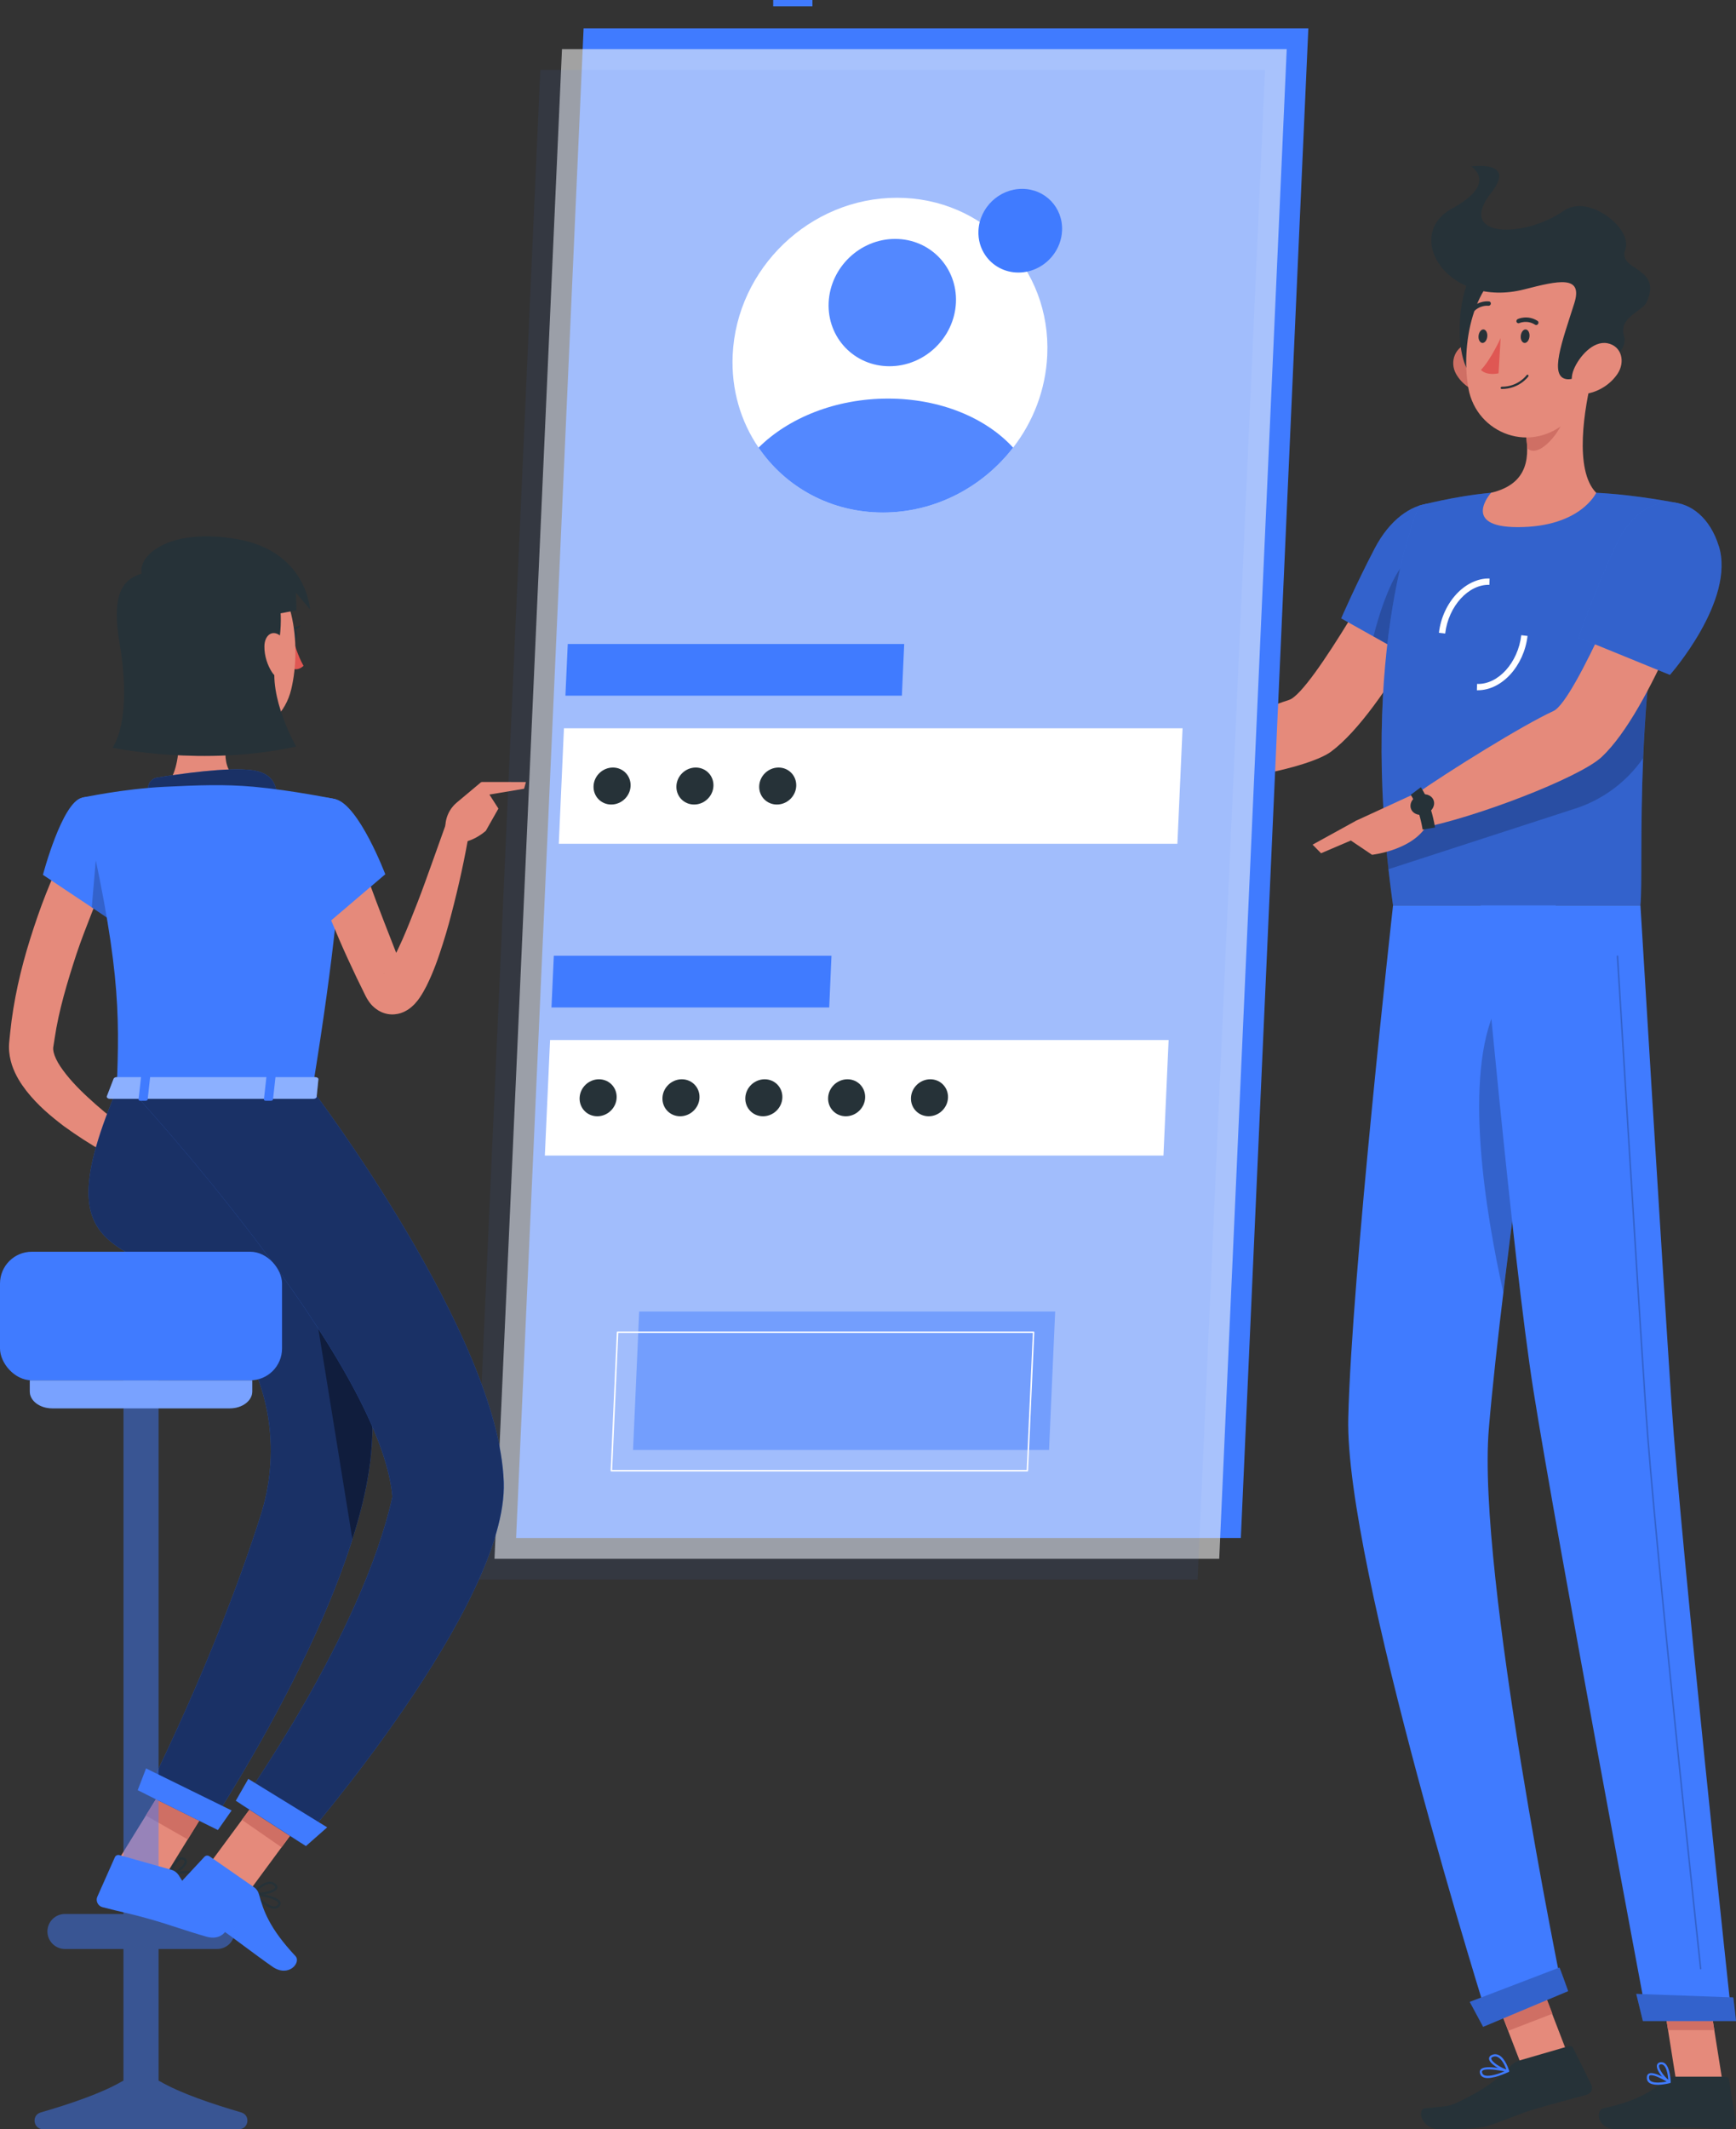 <svg xmlns="http://www.w3.org/2000/svg" id="Character_1" viewBox="0 0 282.65 346.57"><rect x="0" y="0" width="282.65" height="346.57" fill="#333333" stroke="none"/><g><path d="M236.65,92.86l-9.92-4.02s-13.09,23.87-16.84,25.08c-5.1,1.64-15.65,6.2-21.92,7.05-.85,.99-2.24,4.1-2.11,5.24,8.41,2.8,26.89-.92,30.85-3.86,9.02-6.7,19.94-29.49,19.94-29.49Z" fill="#e58a7b"></path><g><path d="M239.7,87.45c1.85,6.84-8.17,20.58-8.17,20.58l-13.16-7.38s2.45-5.65,5.46-11.4c4.85-9.29,13.77-9.6,15.88-1.8Z" fill="#407bff"></path><path d="M239.7,87.45c1.85,6.84-8.17,20.58-8.17,20.58l-13.16-7.38s2.45-5.65,5.46-11.4c4.85-9.29,13.77-9.6,15.88-1.8Z" opacity=".2"></path></g><path d="M223.62,103.58l5.17,2.9,.9-15.87c-3,2.31-5.13,9.27-6.07,12.97Z" opacity=".2"></path><g><path d="M231.07,82.29s-10.22,22.74-4.26,65.08h40.27c.64-6.18-1.48-36.34,6.19-65.46,0,0-6.82-1.39-13.38-1.7-5.13-.25-12.57-.41-17.12,0-6,.54-11.7,2.09-11.7,2.09Z" fill="#407bff"></path><path d="M231.07,82.29s-10.22,22.74-4.26,65.08h40.27c.64-6.18-1.48-36.34,6.19-65.46,0,0-6.82-1.39-13.38-1.7-5.13-.25-12.57-.41-17.12,0-6,.54-11.7,2.09-11.7,2.09Z" opacity=".2"></path></g><rect x="245.22" y="320.39" width="7.68" height="17.09" transform="translate(-101.61 111.55) rotate(-21.07)" fill="#e58a7b"></rect><polygon points="280.46 338.88 272.93 338.88 270.16 321.45 277.69 321.45 280.46 338.88" fill="#e58a7b"></polygon><path d="M272.44,338.01h8.46c.31,0,.56,.21,.61,.51l1.09,6.69c.11,.69-.47,1.35-1.18,1.34-2.95-.05-4.37-.22-8.09-.22-2.29,0-7.02,.24-10.18,.24s-3.39-3.12-2.08-3.41c5.88-1.27,8.16-3.02,10.12-4.69,.35-.3,.8-.46,1.25-.46Z" fill="#263238"></path><path d="M247.38,335.38l8.02-2.33c.3-.09,.61,.04,.74,.31l2.97,6c.31,.62-.06,1.4-.75,1.59-2.9,.79-4.86,1.29-8.5,2.35-2.51,.73-5.07,1.92-7.55,2.71-1.72,.55-5.76,.57-7.85,.57-3.09,0-3.78-3.26-2.46-3.41,3.35-.38,3.8-.2,5.65-1.13,3.06-1.53,5.43-2.81,8.08-5.58,.46-.48,1-.89,1.64-1.08Z" fill="#263238"></path><path d="M189.24,120.9l-8.28-3.49-3.41,9.18s4.78,.87,10.24,0l1.45-5.69Z" fill="#e58a7b"></path><polygon points="174.8 117.19 174.58 123.29 177.54 126.59 180.95 117.41 174.8 117.19" fill="#e58a7b"></polygon><g><rect x="243.74" y="320.67" width="7.68" height="8.81" transform="translate(-100.45 110.95) rotate(-21.11)" fill="#cf6f64"></rect><polygon points="277.7 321.45 270.16 321.45 271.59 330.44 279.12 330.44 277.7 321.45" fill="#cf6f64"></polygon></g><path d="M225.53,135.92c.14,1.81,.32,3.66,.53,5.56l29.94-9.72c4.68-1.4,8.74-4.34,11.52-8.35,.11-2.67,.27-5.48,.49-8.41,.1-1.43,.23-2.89,.36-4.37,.14-1.54,.31-3.11,.49-4.7l-43.34,29.99Z" opacity=".2"></path><path d="M235.3,103.12l-1.02-.12c.59-4.99,4.32-8.93,8.25-8.84l-.03,1.03c-3.4-.1-6.67,3.46-7.2,7.93Z" fill="#fff"></path><path d="M240.63,112.35c-.06,0-.11,0-.17,0l.03-1.03c3.44,.13,6.67-3.46,7.2-7.93l1.02,.12c-.59,4.92-4.19,8.84-8.09,8.84Z" fill="#fff"></path><path d="M259.32,60.93c-1.4,5.51-3.07,15.6,.57,19.28,0,0-2.54,5.59-12.78,5.59-9.35,0-4.34-5.59-4.34-5.59,6.23-1.47,6.34-6.02,5.52-10.3l11.03-8.97Z" fill="#e58a7b"></path><path d="M254.82,64.59l-6.53,5.31c.2,1.01,.34,2.04,.35,3.04,1.91,1.9,5.74-2.91,6.13-5.37,.2-1.23,.21-2.4,.05-2.97Z" fill="#cf6f64"></path><path d="M237.07,60.86c.96,1.71,2.65,2.78,4.24,3.14,2.4,.53,3.61-1.67,2.95-3.9-.6-2-2.56-4.69-4.98-4.23-2.38,.45-3.31,3.03-2.21,4.99Z" fill="#cf6f64"></path><path d="M241.03,43.23c-3.74,1.71-5.06,16.57-.36,18.77,4.7,2.2,7.44-22.01,.36-18.77Z" fill="#263238"></path><path d="M260.46,52.64c-.9,7.46-1.04,11.85-5.03,15.67-6,5.76-15.01,2.34-16.35-5.1-1.21-6.7,.46-17.77,7.93-20.74,7.36-2.92,14.35,2.71,13.45,10.17Z" fill="#e58a7b"></path><path d="M248.18,47.1c5.53-1.42,9.6-2.38,8.15,2.24-1.94,6.15-4.26,12.11-1.14,12.39,1.89,.17,10.3-3.4,9.23-7-.93-3.14,2.98-3.99,3.7-5.59,2.59-5.77-4.82-5.02-3.5-8.51,1.28-3.4-5.97-9.14-9.99-6.33-6.51,4.54-17.68,4.48-11.81-2.97,4.21-5.33-3.3-4.24-3.3-4.24,0,0,4.54,2.69-3.1,6.85-8.09,4.41-.68,16.34,11.76,13.16Z" fill="#263238"></path><path d="M263.35,60.86c-1.16,1.71-2.97,2.78-4.61,3.14-2.46,.53-3.41-1.67-2.49-3.9,.83-2,3.11-4.69,5.47-4.23,2.32,.45,2.95,3.03,1.63,4.99Z" fill="#e58a7b"></path><path d="M226.81,147.37s-6.76,60.5-7.29,83.46c-.55,23.88,22.91,98.39,22.91,98.39l12.01-5.04s-13.98-68.07-12.04-91.53c2.12-25.57,10.88-85.28,10.88-85.28h-26.47Z" fill="#407bff"></path><path d="M243.6,163.98c-5.38,11.18-1.76,33.28,1.16,46.39,1.11-9.25,2.43-19.29,3.68-28.58-.12-14.28-1.23-25.31-4.84-17.81Z" opacity=".2"></path><path d="M253.9,320.26c.06-.02,1.42,3.83,1.42,3.83l-13.84,5.81-2.18-4.06,14.6-5.59Z" fill="#407bff"></path><path d="M241.09,147.37s5.17,57.54,8.6,79.09c3.75,23.61,18.5,102.24,18.5,102.24h13.79s-8.26-76.72-9.82-100.1c-1.69-25.37-5.07-81.23-5.07-81.23h-25.98Z" fill="#407bff"></path><path d="M282.19,325.11c.06,0,.46,3.85,.46,3.85h-15.16l-1.08-4.42,15.78,.57Z" fill="#407bff"></path><path d="M276.9,320.55c-.07,0-.12-.05-.13-.11-.08-.7-7.53-69.97-8.93-90.96-1.52-22.79-4.58-73.31-4.61-73.82,0-.07,.05-.13,.12-.14h0c.07,0,.12,.05,.13,.12,.03,.51,3.09,51.03,4.61,73.82,1.4,20.99,8.85,90.26,8.93,90.95,0,.07-.04,.13-.11,.14,0,0-.01,0-.01,0Z" opacity=".2"></path><path d="M249.03,54.72c-.04,.61-.39,1.1-.78,1.1s-.69-.49-.65-1.1c.04-.61,.39-1.1,.78-1.1s.69,.49,.65,1.1Z" fill="#263238"></path><path d="M242.16,54.72c-.04,.61-.39,1.1-.78,1.1s-.69-.49-.65-1.1c.04-.61,.39-1.1,.78-1.1s.69,.49,.65,1.1Z" fill="#263238"></path><path d="M244.33,55.03s-1.59,3.5-3.21,5.19c1.02,1,2.87,.54,2.87,.54l.34-5.74Z" fill="#df5753"></path><path d="M244.5,63.31c-.1,0-.17-.08-.17-.18,0-.1,.09-.18,.19-.18,2.67,0,4.02-1.86,4.03-1.88,.06-.08,.17-.11,.25-.05,.08,.05,.1,.16,.04,.25-.06,.08-1.48,2.04-4.34,2.04Z" fill="#263238"></path><path d="M250.25,52.88c-.1,.04-.22,.03-.31-.03-1.31-.83-2.54-.27-2.55-.27-.17,.09-.39,.01-.47-.17-.07-.18,.01-.39,.2-.48,.06-.03,1.6-.73,3.22,.3,.16,.1,.2,.32,.09,.49-.05,.07-.11,.12-.18,.15Z" fill="#263238"></path><path d="M239.51,50.88s-.1-.04-.14-.08c-.14-.13-.14-.36,0-.5,1.4-1.47,3.01-1.25,3.08-1.24,.19,.02,.32,.21,.28,.41-.04,.19-.23,.33-.42,.3h0c-.05,0-1.32-.17-2.43,1.01-.1,.11-.24,.14-.37,.11Z" fill="#263238"></path><path d="M277.13,91.75l-10.4-2.77s-10.2,25.11-13.8,26.75c-4.9,2.23-17.32,9.95-22.59,13.67-.29,1.24-.06,4.56,.6,5.46,8.97-1.63,26.23-8.27,29.83-11.64,8.21-7.69,16.37-31.47,16.37-31.47Z" fill="#e58a7b"></path><path d="M269.88,339.33c-.57,0-1.1-.1-1.43-.38-.26-.23-.36-.54-.31-.94,.04-.3,.2-.44,.33-.5,.85-.43,3.2,1.06,3.46,1.24,.06,.04,.09,.11,.07,.18-.02,.07-.07,.13-.14,.14-.53,.13-1.29,.27-1.99,.27Zm-1.03-1.56c-.09,0-.17,.01-.23,.04-.05,.03-.11,.07-.12,.21-.03,.28,.03,.5,.2,.65,.39,.35,1.37,.39,2.66,.14-.82-.49-1.93-1.04-2.51-1.04Z" fill="#407bff"></path><path d="M271.82,339.06s-.06,0-.08-.02c-.75-.42-2.16-2.07-1.96-2.91,.04-.15,.16-.42,.59-.47,.28-.03,.53,.04,.75,.23,.83,.71,.89,2.89,.89,2.98,0,.07-.03,.13-.09,.16-.03,.02-.06,.03-.1,.03Zm-1.34-3.05s-.05,0-.08,0c-.23,.03-.26,.14-.27,.18-.12,.5,.76,1.74,1.5,2.33-.05-.64-.22-1.9-.75-2.36-.12-.1-.25-.16-.4-.16Z" fill="#407bff"></path><path d="M243.32,338.08c-.74,.18-1.44,.23-1.89-.01-.29-.15-.45-.41-.49-.76-.02-.21,.05-.39,.2-.53,.81-.72,4.07,.05,4.44,.14,.07,.02,.12,.08,.13,.16,0,.08-.04,.15-.11,.18-.61,.28-1.47,.63-2.28,.83Zm-1.63-1.19c-.14,.03-.24,.08-.32,.14-.06,.06-.09,.12-.08,.21,.03,.24,.13,.4,.32,.51,.53,.29,1.76,.06,3.35-.6-1.12-.23-2.57-.43-3.28-.26Z" fill="#407bff"></path><path d="M245.57,337.27s-.05,0-.07,0c-.97-.18-3.04-1.33-3.06-2.19,0-.2,.09-.48,.56-.64,.34-.13,.7-.1,1.03,.06,1.09,.54,1.65,2.46,1.68,2.54,.02,.06,0,.13-.04,.17-.03,.03-.06,.05-.1,.06Zm-2.36-2.53s-.07,.02-.1,.03c-.31,.11-.31,.24-.31,.28,.01,.52,1.45,1.47,2.46,1.79-.2-.55-.69-1.67-1.4-2.02-.21-.11-.43-.13-.65-.08Z" fill="#407bff"></path><path d="M231.18,128.8l-10.43,4.8-1.21,2.94,3.85,2.59s7.19-.78,9.24-5.4l-1.46-4.93Z" fill="#e58a7b"></path><path d="M231.63,135.03c-.65-3.87-1.93-5.64-1.94-5.66l1.64-1.23c.06,.08,1.58,2.13,2.32,6.55l-2.03,.34Z" fill="#263238"></path><path d="M233.4,130.22c.34,.84-.21,1.85-1.21,2.25-1.01,.41-2.1,.06-2.44-.78-.34-.84,.21-1.85,1.21-2.25,1.01-.41,2.1-.06,2.44,.78Z" fill="#263238"></path><polygon points="213.71 137.48 215.09 138.88 224.45 134.88 220.76 133.6 213.71 137.48" fill="#e58a7b"></polygon><path d="M253.9,320.26c.06-.02,1.42,3.83,1.42,3.83l-13.84,5.81-2.18-4.06,14.6-5.59Z" opacity=".2"></path><path d="M282.19,325.11c.06,0,.46,3.85,.46,3.85h-15.16l-1.08-4.42,15.78,.57Z" opacity=".2"></path><g><path d="M279.85,88.87c2.75,8.87-7.96,20.98-7.96,20.98l-14.85-6.06s2.09-6.44,6.07-15.07c4.52-9.81,13.96-8.8,16.73,.15Z" fill="#407bff"></path><path d="M279.85,88.87c2.75,8.87-7.96,20.98-7.96,20.98l-14.85-6.06s2.09-6.44,6.07-15.07c4.52-9.81,13.96-8.8,16.73,.15Z" opacity=".2"></path></g></g><g><rect x="125.89" width="6.39" height="1.03" fill="#407bff"></rect><polygon points="213.02 4.62 95.02 4.62 84.03 250.34 202.03 250.34 213.02 4.62" fill="#407bff"></polygon><polygon points="209.5 8 91.5 8 80.51 253.72 198.51 253.72 209.5 8" fill="#fafafa" opacity=".56"></polygon><polygon points="205.97 11.37 87.97 11.37 76.99 257.09 194.99 257.09 205.97 11.37" fill="#407bff" opacity=".07"></polygon><polygon points="192.54 118.54 91.82 118.54 90.98 137.34 191.7 137.34 192.54 118.54" fill="#fff"></polygon><polygon points="147.22 104.82 92.44 104.82 92.06 113.23 146.84 113.23 147.22 104.82" fill="#407bff"></polygon><polygon points="190.27 169.28 89.56 169.28 88.71 188.09 189.43 188.09 190.27 169.28" fill="#fff"></polygon><polygon points="171.8 213.47 104.07 213.47 103.07 236.01 170.8 236.01 171.8 213.47" fill="#407bff" opacity=".47"></polygon><path d="M167.27,239.5H99.54s-.06-.01-.09-.04c-.02-.02-.03-.06-.03-.09l1.01-22.54c0-.06,.06-.11,.12-.11h67.73s.06,.01,.09,.04c.02,.02,.03,.06,.03,.09l-1.01,22.54c0,.06-.06,.11-.12,.11Zm-67.6-.24h67.49l1-22.3H100.67l-1,22.3Z" fill="#fff"></path><polygon points="135.38 155.56 90.17 155.56 89.79 163.98 135.01 163.98 135.38 155.56" fill="#407bff"></polygon><path d="M170.51,57.81c-.25,5.63-2.29,10.83-5.56,15.05-4.94,6.4-12.68,10.56-21.2,10.56s-15.88-4.16-20.24-10.56c-2.89-4.22-4.47-9.42-4.22-15.05,.63-14.15,12.61-25.62,26.75-25.62s25.11,11.47,24.47,25.62Z" fill="#fff"></path><path d="M172.92,37.55c-.07,1.5-.61,2.88-1.48,4-1.31,1.7-3.37,2.81-5.63,2.81s-4.22-1.11-5.38-2.81c-.77-1.12-1.19-2.5-1.12-4,.17-3.76,3.35-6.81,7.11-6.81s6.67,3.05,6.5,6.81Z" fill="#407bff"></path><path d="M102.67,127.94c-.07,1.66-1.48,3.01-3.15,3.01s-2.95-1.35-2.88-3.01c.07-1.66,1.48-3.01,3.15-3.01s2.95,1.35,2.88,3.01Z" fill="#263238"></path><path d="M116.16,127.94c-.07,1.66-1.48,3.01-3.15,3.01s-2.95-1.35-2.88-3.01c.07-1.66,1.48-3.01,3.15-3.01s2.95,1.35,2.88,3.01Z" fill="#263238"></path><path d="M129.64,127.94c-.07,1.66-1.48,3.01-3.15,3.01s-2.95-1.35-2.88-3.01c.07-1.66,1.48-3.01,3.15-3.01s2.95,1.35,2.88,3.01Z" fill="#263238"></path><path d="M100.4,178.68c-.07,1.66-1.48,3.01-3.15,3.01s-2.95-1.35-2.88-3.01c.07-1.66,1.48-3.01,3.15-3.01s2.95,1.35,2.88,3.01Z" fill="#263238"></path><path d="M113.89,178.68c-.07,1.66-1.48,3.01-3.15,3.01s-2.95-1.35-2.88-3.01c.07-1.66,1.48-3.01,3.15-3.01s2.95,1.35,2.88,3.01Z" fill="#263238"></path><path d="M127.38,178.68c-.07,1.66-1.48,3.01-3.15,3.01s-2.95-1.35-2.88-3.01c.07-1.66,1.48-3.01,3.15-3.01s2.95,1.35,2.88,3.01Z" fill="#263238"></path><path d="M140.86,178.68c-.07,1.66-1.48,3.01-3.15,3.01s-2.95-1.35-2.88-3.01c.07-1.66,1.48-3.01,3.15-3.01s2.95,1.35,2.88,3.01Z" fill="#263238"></path><path d="M154.35,178.68c-.07,1.66-1.48,3.01-3.15,3.01s-2.95-1.35-2.88-3.01c.07-1.66,1.48-3.01,3.15-3.01s2.95,1.35,2.88,3.01Z" fill="#263238"></path><g><path d="M155.64,49.25c-.26,5.72-5.1,10.36-10.82,10.36s-10.15-4.64-9.9-10.36c.26-5.72,5.1-10.36,10.82-10.36s10.15,4.64,9.9,10.36Z" fill="#407bff"></path><path d="M164.95,72.86c-4.94,6.4-12.68,10.56-21.2,10.56s-15.88-4.16-20.24-10.56c4.86-4.84,12.55-7.98,21.07-7.98s15.94,3.14,20.37,7.98Z" fill="#407bff"></path><path d="M155.64,49.25c-.26,5.72-5.1,10.36-10.82,10.36s-10.15-4.64-9.9-10.36c.26-5.72,5.1-10.36,10.82-10.36s10.15,4.64,9.9,10.36Z" fill="#fff" opacity=".1"></path><path d="M164.95,72.86c-4.94,6.4-12.68,10.56-21.2,10.56s-15.88-4.16-20.24-10.56c4.86-4.84,12.55-7.98,21.07-7.98s15.94,3.14,20.37,7.98Z" fill="#fff" opacity=".1"></path></g></g><g><g><path d="M17.81,141.87c-.95,2.08-1.94,4.36-2.82,6.59-.88,2.25-1.76,4.5-2.53,6.79-1.49,4.57-2.89,9.18-3.57,13.8l-.23,1.47c-.02,.18,0,.43,.07,.75,.15,.64,.54,1.49,1.1,2.32,1.13,1.69,2.72,3.4,4.44,4.98,1.72,1.61,3.58,3.15,5.52,4.62,1.92,1.48,3.94,2.92,5.92,4.27l-1.86,3.51c-4.76-2.08-9.19-4.57-13.48-7.69-2.11-1.61-4.19-3.34-6.04-5.68-.91-1.18-1.8-2.51-2.39-4.27-.28-.88-.48-1.87-.48-2.94,0-.25,.02-.59,.04-.76l.05-.5,.1-.99c.54-5.3,1.72-10.4,3.27-15.34,.78-2.47,1.61-4.91,2.56-7.31,.97-2.41,1.93-4.73,3.14-7.16l7.2,3.54Z" fill="#e58a7b"></path><path d="M24.32,186.86l7.07-3.58-1.83,7.77s-4.85,1.36-7.11-1l1.87-3.18Z" fill="#e58a7b"></path><polygon points="37.86 184.55 35.98 190.97 29.56 191.04 31.38 183.28 37.86 184.55" fill="#e58a7b"></polygon><path d="M47.84,104.43s.61,2.25,1.58,3.95c-.84,.78-1.58,.51-1.58,.51v-4.46Z" fill="#df5753"></path><ellipse cx="47.63" cy="103.34" rx=".75" ry="1.15" fill="#263238"></ellipse><path d="M47.45,102.23l1.52-.44s-.78,1.19-1.52,.44Z" fill="#263238"></path><path d="M28.3,111.77c.91,4.66,1.82,13.19-1.43,16.29,0,0,1.27,4.72,9.92,4.72,9.51,0,4.55-4.72,4.55-4.72-5.19-1.24-5.06-5.09-4.15-8.71l-8.88-7.58Z" fill="#e58a7b"></path><path d="M25.78,101.17c.48,7.77,.51,11.07,4.44,15.06,5.9,6,15.35,3.71,17.2-4.04,1.67-6.98,.61-18.52-7-21.61-7.49-3.05-15.12,2.82-14.64,10.59Z" fill="#e58a7b"></path><path d="M26.54,92.38c-3.9,1.42-9.1,.36-7.06,12.39,2.16,12.74-1.16,16.93-1.16,16.93,0,0,14.79,3.15,29.89-.19,0,0-4.61-8.06-3.32-13.94,1.65-7.5,.34-10.28,.34-10.28,0,0-13.22-6.91-18.7-4.91Z" fill="#263238"></path><path d="M43.05,105.22c-.02,1.54,.52,3.09,1.22,4.17,1.05,1.62,2.3,.96,2.62-.72,.28-1.51,.07-4.18-1.28-5.22-1.33-1.02-2.55,0-2.56,1.77Z" fill="#e58a7b"></path><path d="M23.16,93.74c-1.12-3.14,4.22-7.98,15.52-5.97,11.3,2.01,11.79,11.41,11.79,11.41l-2.29-2.71,.1,2.86-11.61,2.23-13.52-7.81Z" fill="#263238"></path><g><path d="M24.12,128.59h0c-.16-.96,.49-1.87,1.45-2.02,3.52-.58,11.51-1.76,15.54-1.2,2.99,.41,3.78,2.16,3.91,3.59,.09,1.06-.78,1.95-1.84,1.9l-17.39-.79c-.84-.04-1.53-.66-1.66-1.48Z" fill="#407bff"></path><path d="M24.12,128.59h0c-.16-.96,.49-1.87,1.45-2.02,3.52-.58,11.51-1.76,15.54-1.2,2.99,.41,3.78,2.16,3.91,3.59,.09,1.06-.78,1.95-1.84,1.9l-17.39-.79c-.84-.04-1.53-.66-1.66-1.48Z" opacity=".6"></path></g><polygon points="34.17 303.29 40.61 307.77 51.4 293.14 44.96 288.67 34.17 303.29" fill="#e58a7b"></polygon><polygon points="19.12 303 25.94 306.88 35.49 291.41 28.67 287.53 19.12 303" fill="#e58a7b"></polygon><g><polygon points="51.4 293.14 45.84 300.68 39.39 296.21 44.95 288.67 51.4 293.14" fill="#cf6f64"></polygon><polygon points="28.67 287.53 35.49 291.42 30.56 299.39 23.74 295.5 28.67 287.53" fill="#cf6f64"></polygon></g><g><path d="M39.6,177.42s25.18,31.74,20.46,62.08c-3.82,24.51-25.91,57.7-25.91,57.7l-10.39-5.16s11.29-22.06,18.7-45.44c3.11-9.81,1.78-20.61-4.03-29.1-12.76-18.63-33.19-7.55-19.44-40.08h20.62Z" fill="#407bff"></path><path d="M39.6,177.42s25.18,31.74,20.46,62.08c-3.82,24.51-25.91,57.7-25.91,57.7l-10.39-5.16s11.29-22.06,18.7-45.44c3.11-9.81,1.78-20.61-4.03-29.1-12.76-18.63-33.19-7.55-19.44-40.08h20.62Z" opacity=".6"></path></g><path d="M51.95,197.81l-3.66-3.64c0,.29,7.09,44.05,9.08,56.35,1.2-3.77,2.13-7.49,2.68-11.03,2.31-14.86-2.55-30.06-8.11-41.69Z" opacity=".4"></path><g><path d="M50.85,177.42s30.32,39.88,31.17,63.8c.71,20.04-33.03,58.75-33.03,58.75l-9.8-6.34s19.73-27.52,24.7-50.01c-1.89-22.27-42.54-66.19-42.54-66.19h29.5Z" fill="#407bff"></path><path d="M50.85,177.42s30.32,39.88,31.17,63.8c.71,20.04-33.03,58.75-33.03,58.75l-9.8-6.34s19.73-27.52,24.7-50.01c-1.89-22.27-42.54-66.19-42.54-66.19h29.5Z" opacity=".6"></path></g><path d="M13.34,129.84c-3.25,.77-6.35,12.55-6.35,12.55l12.66,8.45s4.22-9.32,2.75-13.4c-1.53-4.25-4.96-8.58-9.06-7.61Z" fill="#407bff"></path><path d="M15.82,137.42l-.88,10.27,4.71,3.16s2.21-4.88,2.87-9.14l-6.7-4.29Z" opacity=".2"></path><path d="M54.6,130.07s3.74,1.32-3.75,47.35H18.99c.53-12.97,.55-20.96-5.65-47.58,0,0,6.68-1.45,13.53-1.78,5.36-.26,9.75-.43,14.47,0,6.21,.57,13.26,2.01,13.26,2.01Z" fill="#407bff"></path><path d="M57.83,137.38c.72,2,1.49,4.15,2.28,6.23,.76,2.1,1.56,4.2,2.37,6.29l2.45,6.28,.62,1.57,.31,.78,.16,.39c.03,.07,.02,.06,.01,.06-.04-.02-.08-.22-.7-.62-.3-.19-.81-.37-1.31-.38-.49-.02-.89,.1-1.11,.2-.45,.22-.46,.31-.45,.29,.03-.01,.12-.1,.22-.23,.44-.52,.96-1.43,1.43-2.33,.47-.92,.92-1.9,1.37-2.89,.88-1.99,1.69-4.07,2.51-6.16,.81-2.09,1.57-4.21,2.33-6.34l2.28-6.38,3.85,.97c-.76,4.56-1.75,9.04-2.92,13.52-.57,2.25-1.24,4.48-2,6.73-.38,1.13-.8,2.25-1.29,3.4-.51,1.16-1.01,2.29-1.9,3.62-.23,.34-.5,.69-.87,1.08-.39,.38-.85,.85-1.82,1.29-.49,.21-1.16,.39-1.94,.36-.78-.02-1.56-.3-2.11-.64-1.11-.71-1.49-1.38-1.82-1.89-.15-.25-.28-.52-.37-.7l-.19-.39-.38-.78-.76-1.55c-.99-2.08-1.96-4.17-2.87-6.29-.91-2.12-1.79-4.25-2.65-6.4-.82-2.18-1.63-4.29-2.36-6.61l7.63-2.49Z" fill="#e58a7b"></path><path d="M54.6,130.07c3.83,.91,8.13,12.23,8.13,12.23l-11.38,9.7s-7.38-12.34-5.88-16.41c1.55-4.24,4.13-6.71,9.13-5.51Z" fill="#407bff"></path><path d="M74.38,130.62l3.99-3.34,2.78,4.33-2.05,3.62s-3.26,2.98-6.15,1.47h0c-.93-2.11-.35-4.59,1.42-6.07Z" fill="#e58a7b"></path><polygon points="85.63 127.29 85.33 128.38 79 129.44 78.38 127.28 85.63 127.29" fill="#e58a7b"></polygon><polygon points="49.81 300.48 38.39 293.1 40.43 289.54 53.27 297.43 49.81 300.48" fill="#407bff"></polygon><path d="M30.39,306.36c-.91,0-2.1-.58-2.83-.98-.07-.04-.1-.11-.09-.18,0-.07,.06-.14,.13-.16,.31-.1,3.02-.93,3.78-.28,.12,.1,.26,.29,.21,.6-.06,.42-.25,.71-.56,.87-.18,.09-.4,.13-.64,.13Zm-2.25-1.09c1.24,.63,2.24,.87,2.72,.63,.2-.1,.32-.29,.36-.58,.02-.16-.03-.23-.09-.27-.4-.34-1.9-.08-3,.23Z" fill="#263238"></path><path d="M27.65,305.4c-.05,0-.1-.02-.13-.06-.05-.05-.06-.12-.05-.18,.03-.09,.65-2.26,1.68-2.76,.27-.13,.55-.14,.82-.03,.43,.18,.47,.5,.46,.67-.07,.9-1.9,2.14-2.74,2.35-.01,0-.03,0-.04,0Zm1.94-2.73c-.09,0-.18,.02-.28,.07-.61,.3-1.13,1.47-1.37,2.18,.88-.37,2.08-1.35,2.12-1.9,0-.09-.01-.2-.23-.3-.08-.03-.16-.05-.24-.05Z" fill="#263238"></path><path d="M44.67,310.68c-1.13,0-2.7-1.45-3.56-2.34-.06-.06-.07-.14-.03-.21,.04-.07,.13-.11,.19-.1,.4,.05,3.87,.52,4.37,1.5,.09,.19,.09,.39-.02,.59-.18,.32-.45,.51-.79,.55-.05,0-.1,0-.15,0Zm-2.9-2.2c1.26,1.23,2.37,1.91,3,1.82,.22-.03,.39-.15,.51-.37,.05-.08,.05-.16,.01-.23-.27-.53-2.12-1-3.53-1.22Z" fill="#263238"></path><path d="M41.89,308.44c-.26,0-.49-.02-.67-.05-.06-.01-.12-.06-.14-.12-.02-.06-.01-.13,.03-.18,.06-.07,1.41-1.7,2.69-1.81,.4-.03,.74,.08,1.03,.32,.39,.34,.37,.64,.27,.83-.32,.67-2.05,1.01-3.21,1.01Zm-.26-.38c1.12,.06,2.9-.31,3.14-.8,.02-.04,.08-.16-.18-.39-.22-.18-.47-.26-.75-.24-.84,.07-1.78,.96-2.2,1.42Z" fill="#263238"></path><path d="M27.93,304.35l-8.48-2.4c-.31-.09-.62,.06-.75,.35l-2.86,6.44c-.3,.67,.12,1.5,.83,1.68,2.97,.78,4.45,1.01,8.18,2.07,2.29,.65,5.58,1.83,8.75,2.73,3.1,.88,4.22-2.19,2.98-2.85-5.56-2.95-6-4.96-7.52-7.2-.27-.4-.68-.69-1.13-.82Z" fill="#407bff"></path><path d="M41.35,307.17l-7.24-5.03c-.26-.18-.6-.15-.82,.08l-4.8,5.16c-.5,.53-.38,1.45,.24,1.86,2.55,1.71,3.87,2.41,7.06,4.62,1.96,1.36,5.87,4.38,8.57,6.25,2.65,1.84,4.71-.7,3.75-1.72-4.3-4.59-5.24-7.47-5.95-10.08-.13-.47-.42-.88-.8-1.14Z" fill="#407bff"></path><polygon points="35.48 297.87 22.42 291.38 23.78 287.84 37.71 294.68 35.48 297.87" fill="#407bff"></polygon><g><path d="M18.51,175.55l-1.1,2.85c-.11,.22,.15,.45,.52,.45H51.01c.29,0,.53-.14,.54-.32l.29-2.85c.02-.2-.23-.36-.54-.36H19.03c-.24,0-.45,.1-.52,.24Z" fill="#407bff"></path><path d="M18.51,175.55l-1.1,2.85c-.11,.22,.15,.45,.52,.45H51.01c.29,0,.53-.14,.54-.32l.29-2.85c.02-.2-.23-.36-.54-.36H19.03c-.24,0-.45,.1-.52,.24Z" fill="#fff" opacity=".4"></path></g><g><path d="M23.71,179.16h-.86c-.17,0-.3-.09-.29-.2l.41-3.71c.01-.11,.16-.2,.33-.2h.86c.17,0,.3,.09,.29,.2l-.41,3.71c-.01,.11-.16,.2-.33,.2Z" fill="#407bff"></path><path d="M44.12,179.16h-.86c-.17,0-.3-.09-.29-.2l.41-3.71c.01-.11,.16-.2,.33-.2h.86c.17,0,.3,.09,.29,.2l-.41,3.71c-.01,.11-.16,.2-.33,.2Z" fill="#407bff"></path></g></g><g><g opacity=".47"><path d="M39.28,343.83c-4.74-1.38-9.96-3.15-13.18-5.03-.09-.05-.18-.09-.28-.14v-21.43h9.53c1.58,0,2.85-1.28,2.85-2.85s-1.28-2.85-2.85-2.85h-9.53v-97.82h-5.71v97.82H10.57c-1.58,0-2.85,1.28-2.85,2.85s1.28,2.85,2.85,2.85h9.53v21.43c-.09,.05-.19,.09-.28,.14-3.23,1.89-8.44,3.66-13.18,5.03-1.56,.45-1.23,2.74,.39,2.74h31.85c1.62,0,1.95-2.29,.39-2.74Z" fill="#407bff"></path></g><g><rect y="203.74" width="45.92" height="20.93" rx="5.18" ry="5.18" fill="#407bff"></rect><g><path d="M4.85,224.68v1.82c0,1.5,1.63,2.73,3.63,2.73h28.96c2,0,3.63-1.23,3.63-2.73v-1.82H4.85Z" fill="#407bff"></path><path d="M4.85,224.68v1.82c0,1.5,1.63,2.73,3.63,2.73h28.96c2,0,3.63-1.23,3.63-2.73v-1.82H4.85Z" fill="#fff" opacity=".3"></path></g></g></g></g></svg>